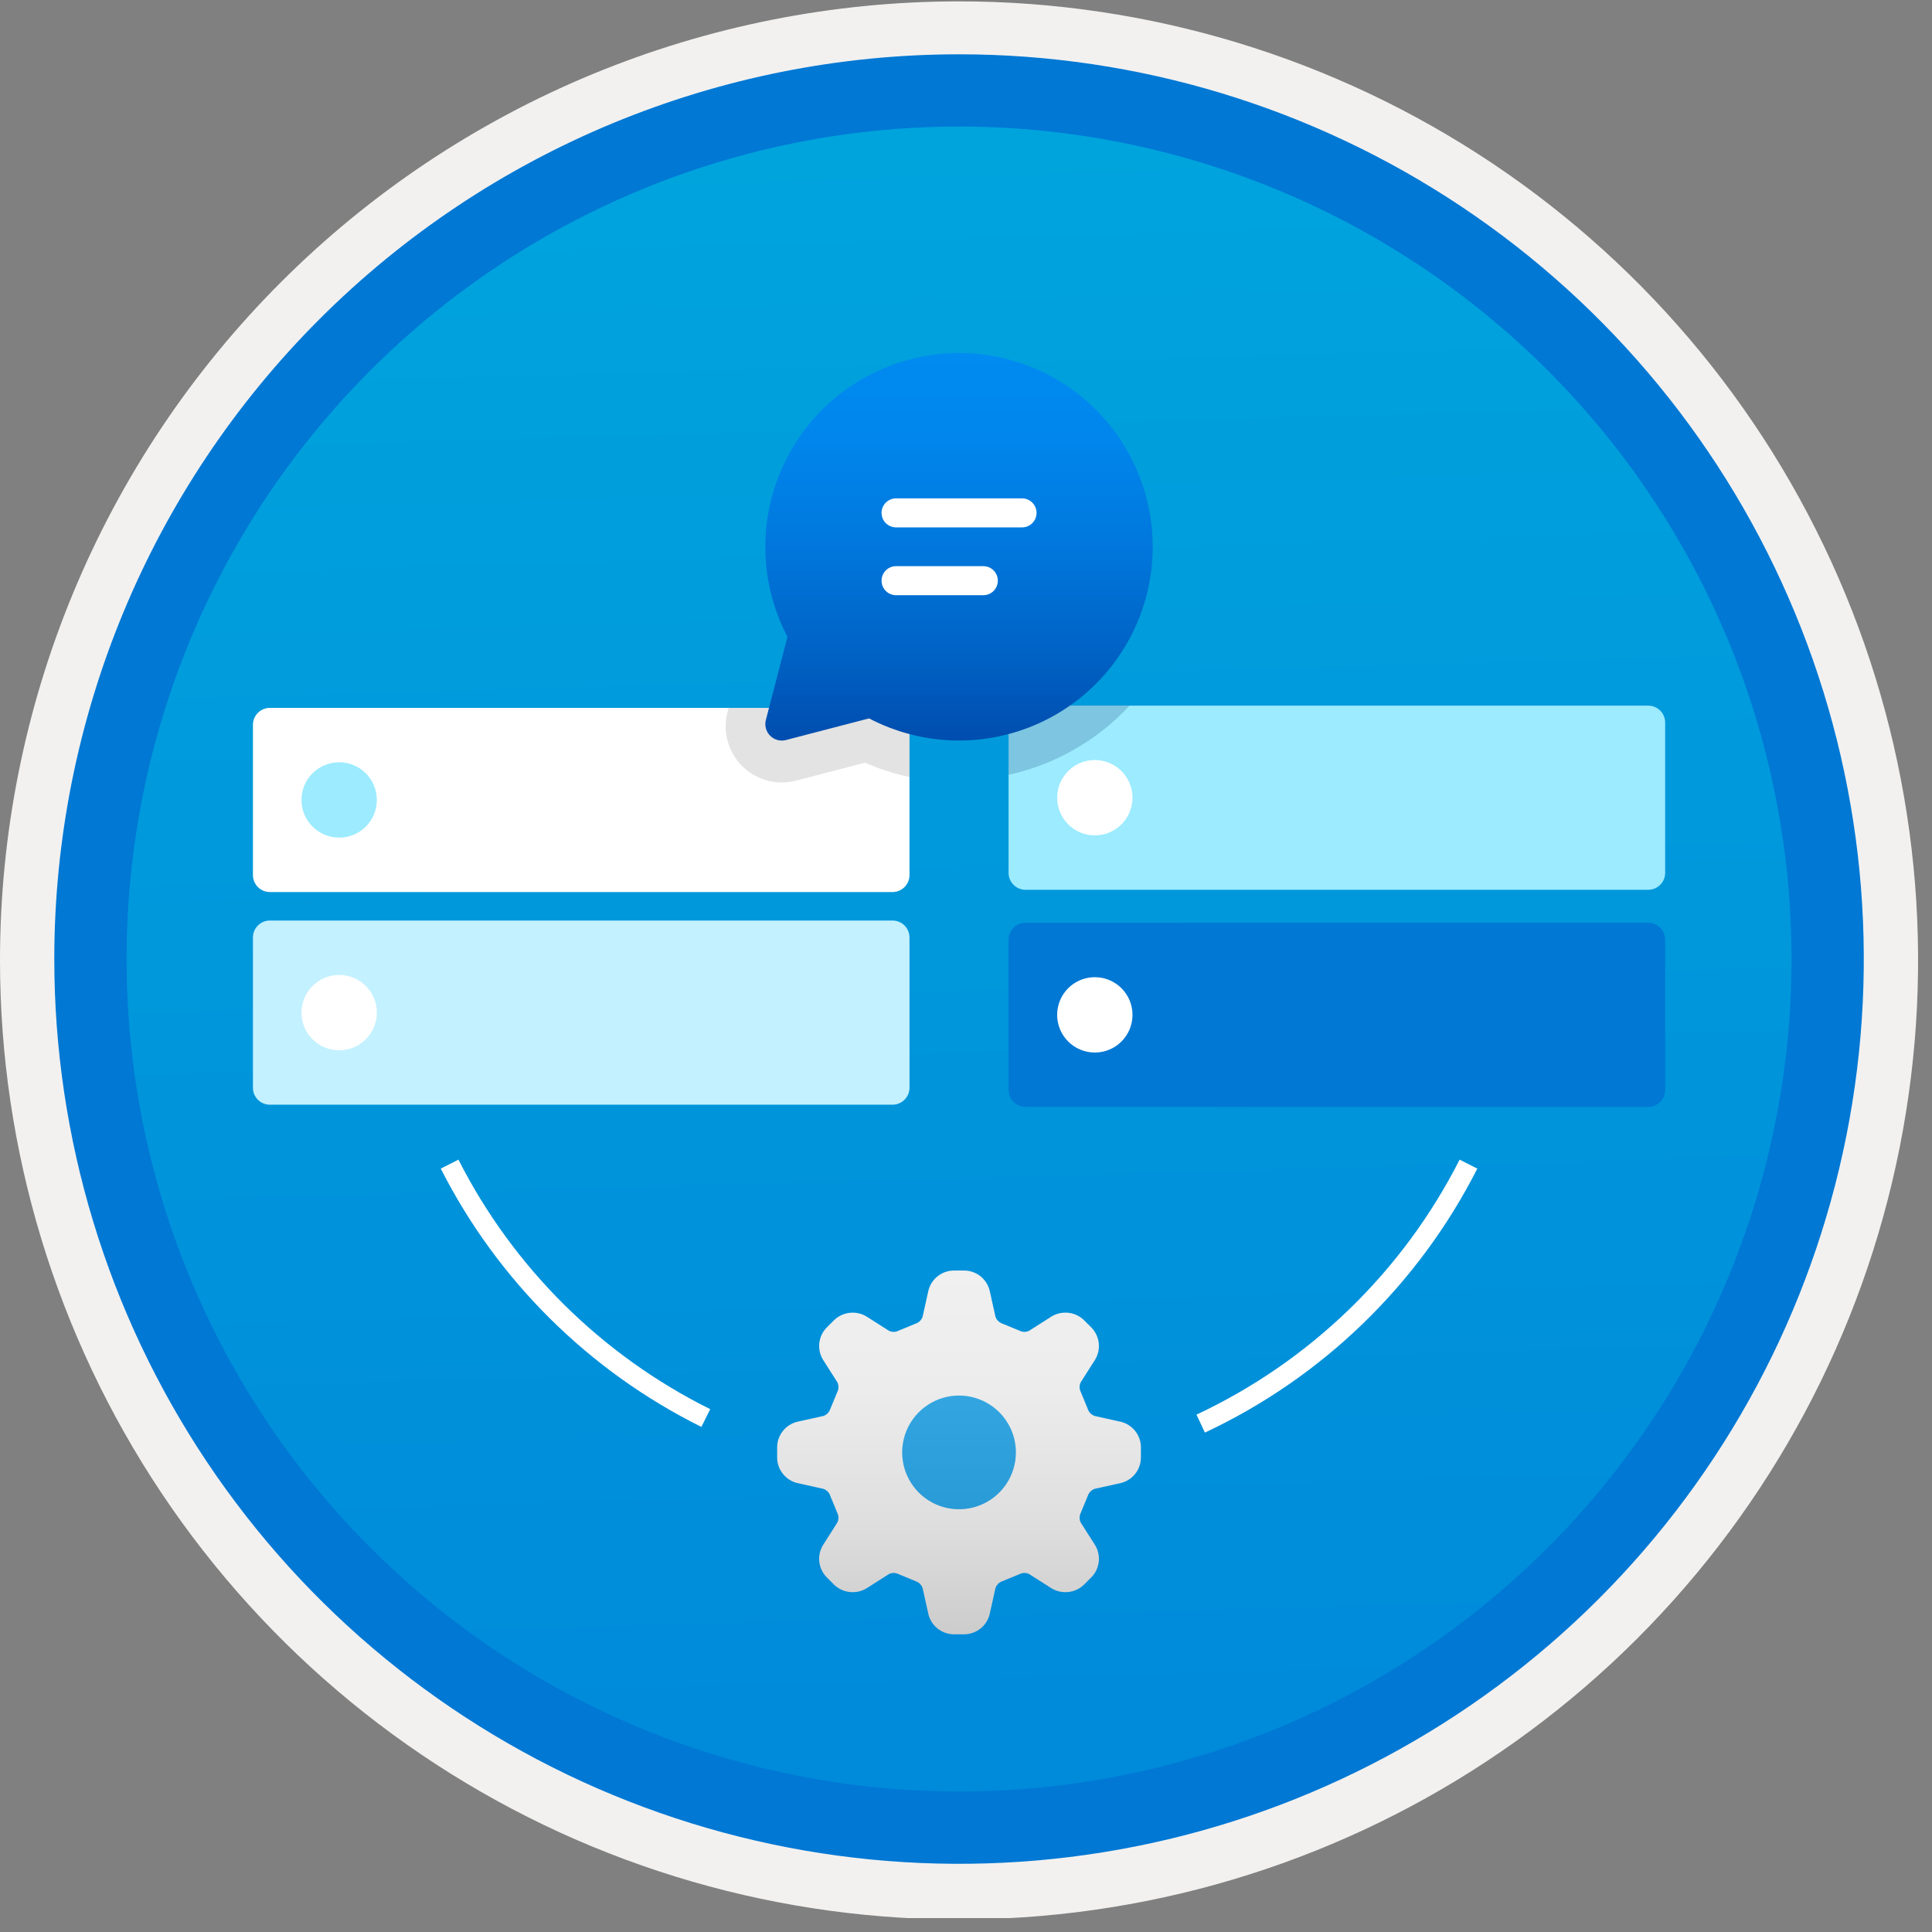 <svg width="100" height="100" viewBox="0 0 100 100" fill="none" xmlns="http://www.w3.org/2000/svg">
<rect x="0" y="0" width="100" height="100" fill="#808080" stroke="none"/>
<g clip-path="url(#clip0)">
<path d="M49.64 96.45C40.382 96.45 31.331 93.705 23.633 88.561C15.935 83.418 9.936 76.107 6.393 67.553C2.85 59 1.923 49.588 3.729 40.508C5.535 31.428 9.993 23.087 16.54 16.54C23.086 9.994 31.427 5.536 40.507 3.73C49.588 1.923 59 2.85 67.553 6.393C76.106 9.936 83.417 15.936 88.561 23.634C93.704 31.332 96.45 40.382 96.45 49.64C96.45 55.787 95.24 61.875 92.887 67.554C90.535 73.234 87.087 78.394 82.74 82.741C78.393 87.088 73.233 90.535 67.553 92.888C61.874 95.24 55.787 96.451 49.64 96.45V96.45Z" fill="url(#paint0_linear)"/>
<path fill-rule="evenodd" clip-rule="evenodd" d="M95.54 49.711C95.54 58.789 92.848 67.664 87.805 75.212C82.761 82.76 75.593 88.643 67.205 92.117C58.818 95.591 49.589 96.5 40.686 94.729C31.782 92.958 23.603 88.587 17.184 82.168C10.765 75.748 6.393 67.57 4.622 58.666C2.851 49.762 3.76 40.533 7.234 32.146C10.708 23.759 16.591 16.59 24.14 11.547C31.688 6.503 40.562 3.811 49.64 3.811C55.668 3.811 61.637 4.998 67.205 7.305C72.774 9.612 77.834 12.993 82.097 17.255C86.359 21.517 89.74 26.577 92.046 32.146C94.353 37.715 95.54 43.684 95.54 49.711V49.711ZM49.64 0.071C59.458 0.071 69.055 2.983 77.219 8.437C85.382 13.892 91.745 21.644 95.502 30.715C99.259 39.785 100.242 49.766 98.326 59.396C96.411 69.025 91.683 77.87 84.741 84.812C77.799 91.754 68.954 96.482 59.325 98.397C49.695 100.313 39.714 99.33 30.644 95.573C21.573 91.816 13.821 85.453 8.366 77.29C2.912 69.126 0 59.529 0 49.711C-0.001 43.192 1.283 36.737 3.777 30.714C6.272 24.691 9.928 19.218 14.538 14.609C19.147 9.999 24.62 6.343 30.643 3.848C36.666 1.354 43.121 0.071 49.64 0.071V0.071Z" fill="#F2F1F0"/>
<path fill-rule="evenodd" clip-rule="evenodd" d="M92.73 49.641C92.73 58.163 90.203 66.494 85.468 73.58C80.734 80.666 74.004 86.189 66.13 89.451C58.257 92.712 49.593 93.565 41.234 91.903C32.875 90.24 25.197 86.136 19.171 80.11C13.145 74.084 9.041 66.406 7.378 58.047C5.716 49.688 6.569 41.024 9.83 33.151C13.092 25.277 18.615 18.547 25.701 13.813C32.787 9.078 41.118 6.551 49.64 6.551C55.299 6.55 60.903 7.665 66.13 9.83C71.359 11.995 76.109 15.169 80.11 19.171C84.112 23.172 87.286 27.922 89.451 33.15C91.616 38.378 92.731 43.982 92.73 49.641V49.641ZM49.64 2.811C58.902 2.811 67.957 5.557 75.658 10.703C83.359 15.849 89.361 23.162 92.906 31.72C96.45 40.277 97.377 49.693 95.57 58.777C93.763 67.861 89.303 76.205 82.754 82.754C76.205 89.304 67.861 93.764 58.776 95.571C49.692 97.378 40.276 96.45 31.719 92.906C23.162 89.361 15.848 83.359 10.703 75.658C5.557 67.957 2.81 58.903 2.81 49.641C2.811 37.221 7.746 25.31 16.528 16.528C25.31 7.746 37.221 2.812 49.64 2.811V2.811Z" fill="#0078D4"/>
<path d="M46.197 36.639H13.969C13.485 36.639 13.092 37.032 13.092 37.516V45.294C13.092 45.779 13.485 46.172 13.969 46.172H46.197C46.682 46.172 47.075 45.779 47.075 45.294V37.516C47.075 37.032 46.682 36.639 46.197 36.639Z" fill="white"/>
<path d="M46.197 47.647H13.969C13.485 47.647 13.092 48.039 13.092 48.524V56.302C13.092 56.787 13.485 57.179 13.969 57.179H46.197C46.682 57.179 47.075 56.787 47.075 56.302V48.524C47.075 48.039 46.682 47.647 46.197 47.647Z" fill="#C3F1FF"/>
<path d="M17.556 43.355C18.633 43.355 19.506 42.482 19.506 41.405C19.506 40.328 18.633 39.455 17.556 39.455C16.479 39.455 15.605 40.328 15.605 41.405C15.605 42.482 16.479 43.355 17.556 43.355Z" fill="#9CEBFF"/>
<path d="M17.556 54.363C18.633 54.363 19.506 53.49 19.506 52.413C19.506 51.336 18.633 50.463 17.556 50.463C16.479 50.463 15.605 51.336 15.605 52.413C15.605 53.49 16.479 54.363 17.556 54.363Z" fill="white"/>
<path d="M85.31 36.523H53.082C52.597 36.523 52.204 36.915 52.204 37.4V45.178C52.204 45.663 52.597 46.056 53.082 46.056H85.31C85.795 46.056 86.188 45.663 86.188 45.178V37.4C86.188 36.915 85.795 36.523 85.31 36.523Z" fill="#9CEBFF"/>
<path d="M56.668 43.239C57.745 43.239 58.618 42.366 58.618 41.289C58.618 40.212 57.745 39.339 56.668 39.339C55.591 39.339 54.718 40.212 54.718 41.289C54.718 42.366 55.591 43.239 56.668 43.239Z" fill="white"/>
<path d="M85.31 47.763H53.082C52.597 47.763 52.204 48.156 52.204 48.64V56.418C52.204 56.903 52.597 57.296 53.082 57.296H85.31C85.795 57.296 86.188 56.903 86.188 56.418V48.64C86.188 48.156 85.795 47.763 85.31 47.763Z" fill="#0078D4"/>
<path d="M56.668 54.479C57.745 54.479 58.618 53.606 58.618 52.529C58.618 51.452 57.745 50.579 56.668 50.579C55.591 50.579 54.718 51.452 54.718 52.529C54.718 53.606 55.591 54.479 56.668 54.479Z" fill="white"/>
<path opacity="0.2" d="M47.075 36.639H37.713L37.652 36.872C37.526 37.361 37.53 37.876 37.664 38.364C37.798 38.851 38.056 39.296 38.414 39.653C38.773 40.01 39.218 40.267 39.706 40.4C40.194 40.532 40.708 40.535 41.198 40.407L44.774 39.476C45.514 39.8 46.285 40.049 47.075 40.218L47.075 36.639Z" fill="#767676"/>
<path opacity="0.2" d="M52.204 36.523V40.102C54.608 39.575 56.793 38.326 58.467 36.523H52.204Z" fill="#003067"/>
<path d="M49.64 18.273C51.161 18.273 52.662 18.619 54.029 19.286C55.396 19.952 56.593 20.92 57.531 22.117C58.469 23.314 59.122 24.709 59.441 26.196C59.76 27.682 59.737 29.222 59.374 30.699C59.01 32.175 58.315 33.55 57.342 34.718C56.369 35.887 55.143 36.819 53.757 37.444C52.37 38.068 50.86 38.37 49.34 38.325C47.82 38.28 46.33 37.89 44.983 37.184L40.681 38.304C40.537 38.342 40.386 38.341 40.242 38.302C40.099 38.263 39.968 38.187 39.863 38.082C39.758 37.977 39.682 37.846 39.643 37.703C39.604 37.56 39.603 37.408 39.641 37.265L40.76 32.964C39.958 31.436 39.564 29.726 39.617 28C39.669 26.275 40.166 24.592 41.059 23.115C41.951 21.637 43.211 20.416 44.714 19.567C46.217 18.719 47.914 18.273 49.64 18.273H49.64Z" fill="url(#paint1_linear)"/>
<path d="M50.895 29.304H46.381L46.279 29.311C46.099 29.335 45.934 29.424 45.814 29.561C45.695 29.698 45.629 29.874 45.629 30.056C45.629 30.238 45.695 30.413 45.814 30.55C45.934 30.688 46.099 30.777 46.279 30.801L46.381 30.808H50.895L50.998 30.801C51.178 30.777 51.343 30.688 51.462 30.55C51.582 30.413 51.648 30.238 51.648 30.056C51.648 29.874 51.582 29.698 51.462 29.561C51.343 29.424 51.178 29.335 50.998 29.311L50.895 29.304ZM52.899 25.794H46.381L46.279 25.801C46.099 25.826 45.934 25.915 45.814 26.052C45.695 26.189 45.629 26.364 45.629 26.546C45.629 26.728 45.695 26.904 45.814 27.041C45.934 27.178 46.099 27.267 46.279 27.291L46.381 27.298H52.899L53.002 27.291C53.182 27.267 53.347 27.178 53.466 27.041C53.586 26.904 53.652 26.728 53.652 26.546C53.652 26.364 53.586 26.189 53.466 26.052C53.347 25.915 53.182 25.826 53.002 25.801L52.899 25.794Z" fill="white"/>
<path d="M36.532 73.397C30.813 70.557 26.162 65.948 23.271 60.255" stroke="white" stroke-width="1.026" stroke-miterlimit="10"/>
<path d="M76.008 60.255C73.014 66.151 68.136 70.879 62.148 73.686" stroke="white" stroke-width="1.026" stroke-miterlimit="10"/>
<path d="M52.581 75.177C52.581 75.758 52.409 76.327 52.086 76.811C51.762 77.295 51.303 77.672 50.765 77.894C50.228 78.117 49.636 78.175 49.066 78.062C48.495 77.948 47.971 77.668 47.559 77.257C47.148 76.845 46.868 76.321 46.754 75.751C46.641 75.18 46.699 74.588 46.922 74.051C47.144 73.513 47.521 73.054 48.005 72.731C48.489 72.407 49.058 72.235 49.64 72.235C50.419 72.236 51.167 72.546 51.719 73.097C52.27 73.649 52.581 74.397 52.581 75.177V75.177ZM58.018 73.592L56.65 73.288C56.509 73.236 56.393 73.131 56.329 72.995C56.324 72.98 56.319 72.965 56.313 72.951L55.935 72.034C55.929 72.018 55.921 72.002 55.913 71.987C55.862 71.846 55.869 71.691 55.932 71.555L56.685 70.372C56.839 70.116 56.904 69.817 56.872 69.52C56.839 69.223 56.71 68.945 56.504 68.728L56.088 68.312C55.87 68.109 55.592 67.983 55.296 67.95C55 67.918 54.701 67.981 54.444 68.131L53.261 68.884C53.186 68.921 53.102 68.94 53.018 68.937C52.953 68.939 52.889 68.927 52.83 68.903C52.814 68.895 52.798 68.887 52.782 68.881L51.865 68.503C51.851 68.497 51.836 68.492 51.821 68.487C51.685 68.423 51.58 68.307 51.528 68.166L51.224 66.798C51.152 66.508 50.987 66.25 50.754 66.063C50.52 65.876 50.233 65.77 49.934 65.763H49.345C49.047 65.77 48.759 65.876 48.526 66.062C48.292 66.249 48.127 66.508 48.055 66.798L47.751 68.166C47.699 68.308 47.594 68.423 47.458 68.487C47.443 68.492 47.428 68.497 47.413 68.503L46.496 68.881C46.48 68.887 46.464 68.895 46.449 68.903C46.39 68.927 46.325 68.939 46.261 68.937C46.177 68.939 46.093 68.921 46.017 68.884L44.835 68.132C44.578 67.982 44.279 67.918 43.983 67.951C43.687 67.983 43.41 68.11 43.191 68.312L42.775 68.728C42.569 68.945 42.44 69.223 42.407 69.52C42.375 69.817 42.44 70.116 42.594 70.373L43.347 71.555C43.41 71.691 43.417 71.846 43.366 71.986C43.358 72.002 43.35 72.018 43.344 72.034L42.966 72.951C42.96 72.965 42.955 72.98 42.95 72.995C42.886 73.131 42.77 73.237 42.629 73.288L41.261 73.592C40.971 73.664 40.712 73.829 40.526 74.062C40.339 74.296 40.233 74.584 40.226 74.882V75.471C40.233 75.769 40.339 76.057 40.526 76.29C40.712 76.523 40.971 76.689 41.261 76.761L42.629 77.065C42.77 77.117 42.886 77.222 42.95 77.358C42.955 77.373 42.96 77.388 42.966 77.402L43.344 78.32C43.35 78.335 43.358 78.351 43.366 78.367C43.417 78.507 43.41 78.663 43.347 78.798L42.594 79.981C42.44 80.237 42.375 80.536 42.407 80.833C42.44 81.13 42.569 81.409 42.775 81.625L43.191 82.041C43.41 82.243 43.688 82.37 43.984 82.403C44.28 82.435 44.578 82.372 44.836 82.222L46.017 81.469C46.093 81.432 46.177 81.414 46.261 81.416C46.325 81.414 46.39 81.425 46.449 81.45C46.465 81.458 46.48 81.466 46.496 81.472L47.413 81.85C47.428 81.856 47.443 81.861 47.458 81.866C47.594 81.93 47.699 82.046 47.751 82.187L48.055 83.555C48.127 83.845 48.292 84.104 48.526 84.291C48.759 84.478 49.047 84.583 49.345 84.591H49.934C50.233 84.583 50.52 84.478 50.754 84.29C50.987 84.103 51.152 83.845 51.224 83.555L51.528 82.187C51.58 82.046 51.685 81.93 51.821 81.866C51.836 81.861 51.851 81.856 51.865 81.85L52.782 81.472C52.799 81.466 52.815 81.458 52.83 81.45C52.889 81.426 52.953 81.414 53.017 81.416C53.102 81.414 53.186 81.432 53.261 81.469L54.444 82.221C54.701 82.371 55 82.435 55.296 82.403C55.592 82.37 55.87 82.244 56.088 82.041L56.504 81.625C56.71 81.409 56.839 81.131 56.872 80.834C56.904 80.536 56.839 80.237 56.685 79.981L55.932 78.798C55.901 78.731 55.883 78.659 55.88 78.585C55.877 78.51 55.888 78.437 55.913 78.367C55.922 78.351 55.929 78.336 55.935 78.32L56.313 77.402C56.319 77.388 56.324 77.373 56.329 77.358C56.393 77.222 56.509 77.117 56.651 77.065L58.018 76.761C58.308 76.689 58.566 76.524 58.753 76.291C58.941 76.058 59.046 75.769 59.053 75.471V74.882C59.046 74.584 58.941 74.296 58.754 74.063C58.567 73.829 58.308 73.664 58.018 73.592V73.592Z" fill="url(#paint2_linear)"/>
<path opacity="0.2" d="M52.581 75.177C52.581 75.759 52.409 76.328 52.086 76.812C51.762 77.295 51.303 77.672 50.765 77.895C50.228 78.118 49.636 78.176 49.066 78.062C48.495 77.949 47.971 77.669 47.559 77.257C47.148 76.846 46.868 76.322 46.754 75.751C46.641 75.18 46.699 74.589 46.922 74.051C47.144 73.514 47.521 73.054 48.005 72.731C48.489 72.408 49.058 72.235 49.64 72.235C50.42 72.236 51.167 72.546 51.719 73.098C52.27 73.65 52.581 74.397 52.581 75.177V75.177Z" fill="url(#paint3_linear)"/>
</g>
<defs>
<linearGradient id="paint0_linear" x1="47.869" y1="-15.153" x2="51.852" y2="130.615" gradientUnits="userSpaceOnUse">
<stop stop-color="#00ABDE"/>
<stop offset="1" stop-color="#007ED8"/>
</linearGradient>
<linearGradient id="paint1_linear" x1="49.64" y1="38.332" x2="49.64" y2="18.273" gradientUnits="userSpaceOnUse">
<stop stop-color="#004DAE"/>
<stop offset="0.21" stop-color="#0061C4"/>
<stop offset="0.51" stop-color="#0078DD"/>
<stop offset="0.78" stop-color="#0086EC"/>
<stop offset="1" stop-color="#008BF1"/>
</linearGradient>
<linearGradient id="paint2_linear" x1="49.64" y1="84.591" x2="49.64" y2="65.763" gradientUnits="userSpaceOnUse">
<stop stop-color="#CCCCCC"/>
<stop offset="0.32" stop-color="#DFDFDF"/>
<stop offset="0.67" stop-color="#ECECEC"/>
<stop offset="1" stop-color="#F0F0F0"/>
</linearGradient>
<linearGradient id="paint3_linear" x1="49.64" y1="78.119" x2="49.64" y2="72.235" gradientUnits="userSpaceOnUse">
<stop stop-color="#CCCCCC"/>
<stop offset="1" stop-color="white"/>
</linearGradient>
<clipPath id="clip0">
<rect width="99.28" height="99.28" fill="white"/>
</clipPath>
</defs>
</svg>
